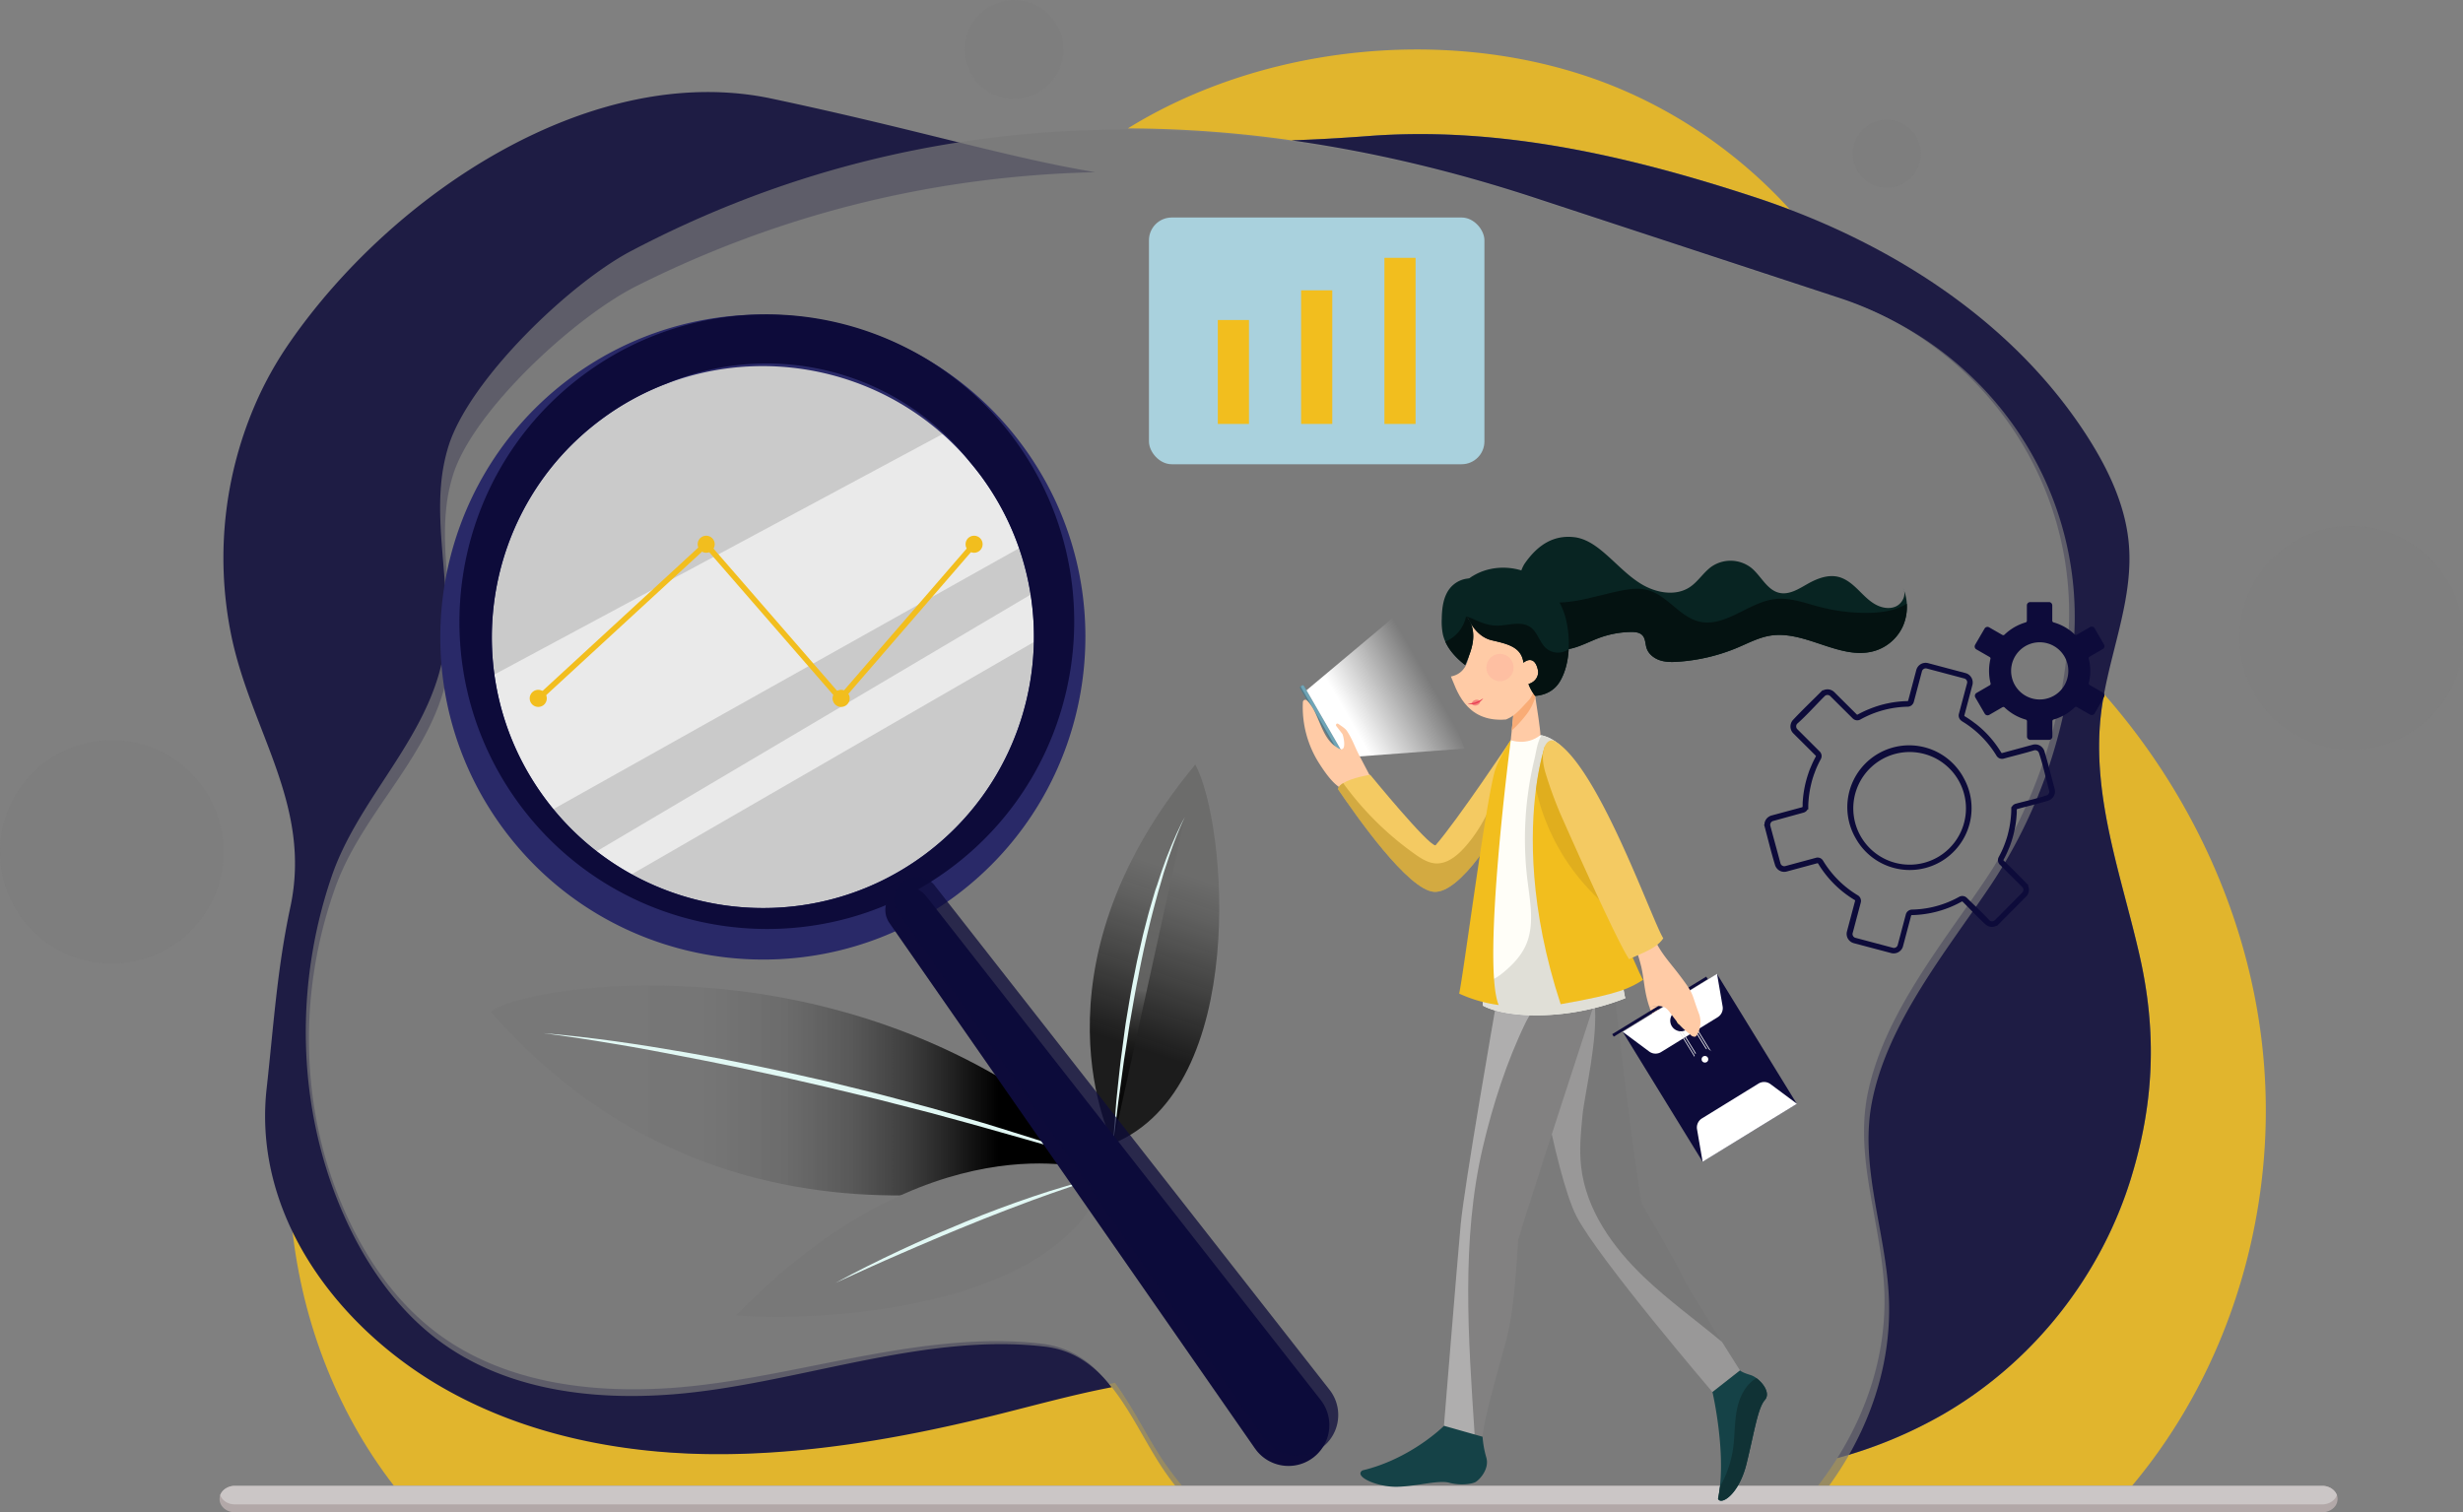 <svg id="Layer_1" data-name="Layer 1" xmlns="http://www.w3.org/2000/svg" xmlns:xlink="http://www.w3.org/1999/xlink" viewBox="0 0 1767.6 1085.5">
  <rect x="0" y="0" width="1767.6" height="1085.5" fill="#808080" stroke="none"/>
  <defs>
    <style>
      .cls-1 {
        opacity: 0.85;
      }

      .cls-2 {
        fill: #f2be1e;
      }

      .cls-20, .cls-3, .cls-42 {
        fill: #0d0b3a;
      }

      .cls-14, .cls-4, .cls-5, .cls-6, .cls-7 {
        fill: #787878;
      }

      .cls-4 {
        opacity: 0.7;
      }

      .cls-18, .cls-20, .cls-35, .cls-39, .cls-4, .cls-43, .cls-45, .cls-5, .cls-6, .cls-7 {
        isolation: isolate;
      }

      .cls-5 {
        opacity: 0.17;
      }

      .cls-6 {
        opacity: 0.13;
      }

      .cls-7 {
        opacity: 0.35;
      }

      .cls-8 {
        fill: #537b89;
      }

      .cls-9 {
        fill: #6fa4b6;
      }

      .cls-10 {
        fill: url(#linear-gradient);
      }

      .cls-11 {
        fill: #ffcba6;
      }

      .cls-12 {
        fill: url(#linear-gradient-2);
      }

      .cls-13 {
        fill: url(#linear-gradient-3);
      }

      .cls-15 {
        fill: #e1f8f4;
      }

      .cls-16 {
        fill: #a9d1dd;
      }

      .cls-17 {
        fill: url(#linear-gradient-4);
      }

      .cls-18, .cls-28 {
        fill: #fff;
      }

      .cls-18, .cls-39 {
        opacity: 0.6;
      }

      .cls-19 {
        fill: #292968;
      }

      .cls-20 {
        opacity: 0.74;
      }

      .cls-21 {
        fill: #b2a8a8;
      }

      .cls-22 {
        fill: #cbc6c6;
      }

      .cls-23 {
        fill: #999898;
      }

      .cls-24 {
        fill: #828181;
      }

      .cls-25 {
        fill: #154247;
      }

      .cls-26 {
        fill: #afaeae;
      }

      .cls-27 {
        fill: #082422;
      }

      .cls-29, .cls-41 {
        fill: none;
      }

      .cls-30 {
        fill: #e6e6e7;
      }

      .cls-31 {
        fill: #aa9437;
      }

      .cls-32 {
        fill: #f2d961;
      }

      .cls-33 {
        fill: #79603a;
      }

      .cls-34 {
        fill: #f4ca62;
      }

      .cls-35 {
        fill: #a88218;
        opacity: 0.44;
      }

      .cls-36 {
        fill: #fffef8;
      }

      .cls-37 {
        fill: #e0dfd7;
      }

      .cls-38 {
        fill: #041211;
      }

      .cls-39 {
        fill: #d3a31e;
      }

      .cls-40 {
        fill: #f9ac76;
      }

      .cls-41 {
        stroke: #f2be1e;
        stroke-miterlimit: 10;
        stroke-width: 4px;
      }

      .cls-42 {
        fill-rule: evenodd;
      }

      .cls-43 {
        fill: #f10065;
        opacity: 0.06;
      }

      .cls-44, .cls-45 {
        fill: #e83c52;
      }

      .cls-45 {
        opacity: 0.49;
      }

      .cls-46 {
        fill: #103235;
      }
    </style>
    <linearGradient id="linear-gradient" x1="980.53" y1="608.8" x2="1070.48" y2="660.58" gradientTransform="matrix(1, 0, 0, -1, -28.59, 1140.01)" gradientUnits="userSpaceOnUse">
      <stop offset="0.21" stop-color="#fff"/>
      <stop offset="0.82" stop-color="#fff" stop-opacity="0"/>
    </linearGradient>
    <linearGradient id="linear-gradient-2" x1="546.3" y1="212.51" x2="985.16" y2="212.51" gradientTransform="matrix(1, 0, 0, -1, -165.25, 1087.21)" gradientUnits="userSpaceOnUse">
      <stop offset="0.18" stop-color="#787878" stop-opacity="0.77"/>
      <stop offset="0.35" stop-color="#747474" stop-opacity="0.78"/>
      <stop offset="0.48" stop-color="#686868" stop-opacity="0.8"/>
      <stop offset="0.59" stop-color="#525252" stop-opacity="0.84"/>
      <stop offset="0.69" stop-color="#343434" stop-opacity="0.9"/>
      <stop offset="0.79" stop-color="#0e0e0e" stop-opacity="0.97"/>
      <stop offset="0.83"/>
    </linearGradient>
    <linearGradient id="linear-gradient-3" x1="998.99" y1="224.89" x2="1059.16" y2="403.23" gradientTransform="matrix(1, 0, 0, -1, -165.25, 1087.21)" gradientUnits="userSpaceOnUse">
      <stop offset="0.11" stop-opacity="0.77"/>
      <stop offset="0.39" stop-color="#333332" stop-opacity="0.8"/>
      <stop offset="0.65" stop-color="#5a5a59" stop-opacity="0.83"/>
      <stop offset="0.8" stop-color="#696968" stop-opacity="0.84"/>
    </linearGradient>
    <linearGradient id="linear-gradient-4" x1="995.32" y1="182.75" x2="1041.3" y2="430.54" gradientTransform="matrix(1, 0, 0, -1, -165.25, 1087.21)" gradientUnits="userSpaceOnUse">
      <stop offset="0.02" stop-opacity="0.77"/>
      <stop offset="0.13" stop-color="#040404" stop-opacity="0.77"/>
      <stop offset="0.21" stop-color="#0f0f0f" stop-opacity="0.78"/>
      <stop offset="0.28" stop-color="#232322" stop-opacity="0.79"/>
      <stop offset="0.34" stop-color="#3e3e3d" stop-opacity="0.81"/>
      <stop offset="0.4" stop-color="#616160" stop-opacity="0.83"/>
      <stop offset="0.41" stop-color="#696968" stop-opacity="0.84"/>
    </linearGradient>
  </defs>
  <title>Research-TrendyDAC</title>
  <g class="cls-1">
    <path class="cls-2" d="M1564.15,778c12.51,55.25,10.39,105.86-6.3,160-20.9,67.71-68,130.69-135.3,169.48a322,322,0,0,1-75.39,31.12c-4.3,6.86-9,13.51-13.92,19.93h225.39c57.33-68.23,90.17-155.71,95.34-244.72A423.94,423.94,0,0,0,1652,841.6c-10.52-92.82-51.66-181.26-113.43-251.42-.91,4.93-1.69,9.88-2.26,14.84C1529.6,664.11,1551.3,721.29,1564.15,778Z" transform="translate(-28.59 -91.99)"/>
    <path class="cls-2" d="M866.3,1144.78c-13.22-18.28-23.57-41.56-37.59-60.22-30,6.11-59.7,15-89.7,22.71-61.39,15.73-124.64,27.43-188,28.3-70.4,1-142.18-12.61-203.41-48.77-46.69-27.58-87.75-69.73-110-120,6.2,69.39,31.36,137.06,73.76,191.76H876.9Q871.43,1151.86,866.3,1144.78Z" transform="translate(-28.59 -91.99)"/>
    <path class="cls-2" d="M955.48,192.73c17.1-.58,35.49-1.6,55.56-3.12,93.64-7.09,186.4,14.24,276.34,43.71q13,4.26,25.88,9.16c-38.74-42.6-88.12-75.75-142.47-94.58-107.57-37.27-238-22.46-332.76,36.24A851.61,851.61,0,0,1,955.48,192.73Z" transform="translate(-28.59 -91.99)"/>
    <path class="cls-3" d="M345.33,1087.5c61.05,35.35,132.77,48.86,203.17,48.28,63.36-.53,126.66-11.55,188.13-26.48,30-7.3,59.74-15.79,89.8-21.56-12.28-16-27.43-28.51-50-31.19-87.21-10.36-179,25.58-265.79,31.69-58.34,4.1-120.31-3.8-167.46-38.69-30.58-22.62-52.9-55.23-68.11-90.28-31.57-72.71-32.41-156.15-5.75-230.48,18-50.3,61.89-88.52,77.22-139.77,12.81-42.81-2-87.49,2.15-130.76A122.52,122.52,0,0,1,354,432c15-46,87.14-112.45,131.34-134.66,106-53.21,216.55-79.1,329.25-81.75-64.08-10.72-124.74-30-232.17-52.81-127.6-27.11-271,66.54-346.25,175.48a260.56,260.56,0,0,0-20.28,34.86,277.53,277.53,0,0,0-21.32,175c14.2,68.76,58.07,121.75,42.39,195-9.55,44.58-12.09,85.92-17,130.06-3.87,34.49,2.5,67.47,16,97.5C257.91,1019.51,298.78,1060.55,345.33,1087.5Z" transform="translate(-28.59 -91.99)"/>
    <path class="cls-3" d="M1011,189.61c-20.07,1.52-38.46,2.54-55.56,3.12,58.09,8.21,116.52,22.13,175,41.36l218.39,71.82c102.63,33.75,170.66,132.12,164.27,240,0,.71-.09,1.42-.14,2.13a358.86,358.86,0,0,1-59.37,175.19c-31.18,46.53-74.21,98.57-85,155.68-8.58,45.5,10,91.5,12.21,137.81,2.15,44-11,85.81-33.66,121.9a322,322,0,0,0,75.39-31.12c67.3-38.79,114.4-101.77,135.3-169.48,16.69-54.12,18.81-104.73,6.3-160-12.85-56.72-34.55-113.9-27.81-173,.57-5,1.35-9.91,2.26-14.84,6.66-36,20.86-71.08,17.82-107.41-2.29-27.44-14.38-53.2-29.15-76.44-49.07-77.16-128.21-131.13-214-163.83q-12.86-4.89-25.88-9.16C1197.44,203.85,1104.68,182.52,1011,189.61Z" transform="translate(-28.59 -91.99)"/>
    <path class="cls-4" d="M350.39,412.43a130.58,130.58,0,0,0-5.24,27.29c-4,44.94,11.16,91.25-1.5,135.75-15.17,53.28-59.07,93.19-77,145.5-26.45,77.29-25.18,163.9,6.94,239.22,15.48,36.3,38.09,70,69,93.37,47.6,36,110,43.85,168.63,39.29,87.29-6.79,179.4-44.58,267.17-34.27,22.69,2.66,38,15.58,50.42,32.12,14.11,18.76,24.52,42.18,37.82,60.56q5.13,7.11,10.72,13.83h458.93q7.5-9.71,14-20c22.78-36.3,36-78.32,33.85-122.61-2.27-46.58-20.91-92.85-12.28-138.62,10.83-57.44,54.12-109.78,85.48-156.58A361.13,361.13,0,0,0,1517,551c0-.71.1-1.43.14-2.14,6.43-108.48-62-207.42-165.23-241.37L1132.3,235.27c-58.79-19.34-117.56-33.34-176-41.6A858.36,858.36,0,0,0,838.17,185q-12.84,0-25.65.38C699.14,188.73,588.08,216.17,481.8,272,437.46,295.21,365.26,364.57,350.39,412.43Z" transform="translate(-28.59 -91.99)"/>
    <circle class="cls-5" cx="727.76" cy="35.51" r="35.51"/>
    <circle class="cls-6" cx="1716.01" cy="549.8" r="80.18" transform="translate(1043.56 2140.79) rotate(-86.83)"/>
    <circle class="cls-7" cx="80.2" cy="611.48" r="80.18"/>
    <path class="cls-7" d="M1399.91,185.14a24.36,24.36,0,1,1-34.45,0h0a24.35,24.35,0,0,1,34.44,0Z" transform="translate(-28.59 -91.99)"/>
  </g>
  <path class="cls-8" d="M995.81,639.75a.76.76,0,0,1-.3.29l-1.26.73a.93.93,0,0,1-1.25-.33L961.56,586a.91.91,0,0,1,.33-1.24l.5-.28.76-.45a.92.92,0,0,1,1.25.34l31.44,54.46A.86.86,0,0,1,995.81,639.75Z" transform="translate(-28.59 -91.99)"/>
  <path class="cls-9" d="M995.81,639.75l-.78.45a.94.94,0,0,1-1.25-.33l-31.44-54.44a.87.87,0,0,1,0-1l.76-.45a.92.92,0,0,1,1.25.34l31.44,54.46A.84.84,0,0,1,995.81,639.75Z" transform="translate(-28.59 -91.99)"/>
  <polyline class="cls-10" points="1010.71 434.22 937.63 495.49 965.47 543.71 1051.03 537.34"/>
  <path class="cls-11" d="M1218.44,814c-1.65,5.13,5.86,13.29,3.82,18.28-4.22-3.26-7.7-10.82-10-17.48" transform="translate(-28.59 -91.99)"/>
  <path class="cls-12" d="M819.91,925.93s-258,100.1-438.86-107.42c9.9-14.57,195.53-52,364.84,46.9C785.6,888.62,819.91,925.93,819.91,925.93Z" transform="translate(-28.59 -91.99)"/>
  <path class="cls-13" d="M827.4,912.85s-64.19-123.67,59-272.07C909.17,682.53,925.08,872.68,827.4,912.85Z" transform="translate(-28.59 -91.99)"/>
  <path class="cls-14" d="M812.22,931.6S694.91,894.11,557,1036.05c34.81,4,223.1,3.51,263.27-93.8C821.75,935.43,812.22,931.6,812.22,931.6Z" transform="translate(-28.59 -91.99)"/>
  <path class="cls-15" d="M628.31,1012.78c15.05-8.22,30.4-15.87,45.94-23.13q11.64-5.46,23.43-10.6l5.89-2.58L709.5,974c4-1.65,7.88-3.37,11.87-5q23.82-9.72,48.18-18t49.37-14.43c-8.12,2.75-16.34,5.14-24.39,8.08-8.12,2.69-16.15,5.67-24.2,8.55-2,.71-4,1.5-6,2.25l-6,2.26-6,2.26-6,2.34-12,4.68-11.89,4.82c-4,1.56-7.91,3.25-11.87,4.88l-5.93,2.45-5.9,2.52c-7.9,3.29-15.73,6.74-23.59,10.13s-15.68,6.88-23.49,10.39S636.12,1009.22,628.31,1012.78Z" transform="translate(-28.59 -91.99)"/>
  <path class="cls-15" d="M418.49,833.59c34.28,2.88,68.36,7.91,102.26,13.81s67.59,13,101.12,20.73l25.07,6.13,12.53,3.09,12.47,3.29,24.93,6.67,24.81,7.12L734.07,898c4.13,1.21,8.23,2.51,12.34,3.78L771,909.48l6.14,2,6.12,2.06,12.22,4.12,12.22,4.13L819.93,926c-16.54-4.73-32.92-9.91-49.47-14.58l-24.79-7c-4.14-1.16-8.25-2.4-12.4-3.52l-12.44-3.45L696,890.69l-25-6.38-12.47-3.22-12.52-3-25.05-6-25.11-5.76-6.28-1.44-6.29-1.35-12.6-2.71-12.59-2.72-12.62-2.56L532.8,853c-4.21-.85-8.43-1.63-12.65-2.45L507.5,848.1l-12.59-2.37-12.73-2.3-12.71-2.15Q444.06,836.95,418.49,833.59Z" transform="translate(-28.59 -91.99)"/>
  <rect class="cls-16" x="824.56" y="156.13" width="240.75" height="177.1" rx="16.35"/>
  <rect class="cls-2" x="873.98" y="229.7" width="22.36" height="74.6"/>
  <rect class="cls-2" x="933.76" y="208.39" width="22.36" height="95.9"/>
  <rect class="cls-2" x="993.54" y="185.07" width="22.36" height="119.23"/>
  <path class="cls-17" d="M878.91,678.58s-36.31,62-51.49,234.27" transform="translate(-28.59 -91.99)"/>
  <path class="cls-15" d="M878.91,678.58c-2.3,4.47-4.18,9.13-6.06,13.78-.88,2.34-1.82,4.67-2.66,7l-2.49,7.1c-.82,2.36-1.56,4.76-2.35,7.14s-1.58,4.75-2.25,7.17L861,728l-1.07,3.61-1,3.63q-8,29-13.58,58.57c-2.08,9.81-3.66,19.71-5.42,29.59l-.66,3.7-.58,3.71-1.14,7.44-2.32,14.87-4.08,29.83c-1.24,10-2.38,19.94-3.71,29.9.66-10,1.5-20,2.25-30.06q1.5-15,3.22-30l2-15,1-7.47.53-3.73.61-3.72c1.68-9.92,3.24-19.86,5.27-29.71l1.48-7.4.74-3.7.83-3.68,3.35-14.72c1.21-4.89,2.51-9.75,3.76-14.62l1-3.65,1.06-3.63,2.12-7.24,1.06-3.62,1.23-3.44,2.34-7.18c.76-2.4,1.66-4.76,2.5-7.13s1.67-4.74,2.6-7.08l2.81-7c1-2.33,2-4.62,3-6.93s2.13-4.56,3.2-6.84A69.05,69.05,0,0,1,878.91,678.58Z" transform="translate(-28.59 -91.99)"/>
  <circle class="cls-18" cx="547.49" cy="457.27" r="213.08"/>
  <path class="cls-18" d="M747.5,422.71a214.72,214.72,0,0,0-25.23-28.41L366.1,585.43a212.06,212.06,0,0,0,38.55,90.38c1.54,2.09,3.16,4.1,4.76,6.12l366.87-205.6A212.69,212.69,0,0,0,747.5,422.71Z" transform="translate(-28.59 -91.99)"/>
  <path class="cls-18" d="M785.29,508.72,439.81,713.08a210.79,210.79,0,0,0,23.72,17.11L789,542.19A211.38,211.38,0,0,0,785.29,508.72Z" transform="translate(-28.59 -91.99)"/>
  <path class="cls-19" d="M762.37,411.73a229.93,229.93,0,0,0-68.19-61.65A232.9,232.9,0,0,0,568,317.91h-.1a230.28,230.28,0,0,0-129.41,45c-102.69,75.89-124.59,221.17-48.73,323.9s221.14,124.62,323.84,48.76S838.21,514.43,762.37,411.73ZM419.53,664.84c-63.73-86.33-45.34-208.4,41-272.11a194.11,194.11,0,0,1,45.73-25.1h.06c75.81-29.1,164.2-8.09,218.33,56l.06.08q4.11,4.86,7.94,10C796.37,520,778,642.1,691.65,705.82S483.25,751.16,419.53,664.84Z" transform="translate(-28.59 -91.99)"/>
  <path class="cls-3" d="M693.19,735.15l283.17,361.69A29.31,29.31,0,1,1,930.2,1133l-1-1.34L666.91,754.51a16.31,16.31,0,0,1,26.24-19.36Z" transform="translate(-28.59 -91.99)"/>
  <path class="cls-3" d="M756.44,407.18a219.32,219.32,0,0,0-62.26-57.1A221.83,221.83,0,0,0,568,317.91h-.1a219.42,219.42,0,0,0-120.11,42.8C349.91,433,329.1,571.43,401.37,669.31S612.07,788,710,715.78,828.7,505.07,756.44,407.18Zm-64.8,298.63c-86.31,63.73-208.39,45.35-272.11-41s-45.34-208.4,41-272.11a194.11,194.11,0,0,1,45.73-25.1.06.06,0,0,1,.06,0c75.51-32.13,165.8-10.84,218.33,56l.06.08q4.11,4.86,7.94,10c63.69,86.34,45.31,208.41-41,272.13Z" transform="translate(-28.59 -91.99)"/>
  <path class="cls-20" d="M699.91,728.27,983.08,1090a29.31,29.31,0,0,1-46.15,36.13c-.32-.41-.69-.91-1-1.33L673.65,747.64a16.32,16.32,0,1,1,26.26-19.37Z" transform="translate(-28.59 -91.99)"/>
  <path class="cls-21" d="M1706.18,1168a8.8,8.8,0,0,1-3.23,6.71,11.91,11.91,0,0,1-7.79,2.78h-1498c-6.09,0-11-4.25-11-9.49a8.76,8.76,0,0,1,.49-2.82,9.43,9.43,0,0,1,2.74-3.88,12,12,0,0,1,7.81-2.78h1498c4.94,0,9.12,2.81,10.53,6.66A8.45,8.45,0,0,1,1706.18,1168Z" transform="translate(-28.59 -91.99)"/>
  <path class="cls-22" d="M1705.69,1165.18a9.31,9.31,0,0,1-2.74,3.87,11.91,11.91,0,0,1-7.79,2.78h-1498c-5,0-9.14-2.8-10.55-6.65a9.43,9.43,0,0,1,2.74-3.88,12,12,0,0,1,7.81-2.78h1498C1700.1,1158.52,1704.28,1161.33,1705.69,1165.18Z" transform="translate(-28.59 -91.99)"/>
  <path class="cls-14" d="M1277.34,1075.7l-19.78,15.53s-81.33-95.11-97.46-125.92-34.4-145.63-34.4-145.63l47.24-8.7,14.7-2.7s13.92,121.84,19.16,147.59c10.23,17.55,23.31,39.94,29.52,52.61,3.69,7.54,17.51,29.92,28.1,46.79C1271.64,1066.76,1277.34,1075.7,1277.34,1075.7Z" transform="translate(-28.59 -91.99)"/>
  <path class="cls-23" d="M1277.34,1075.7l-19.78,15.53s-81.33-95.11-97.46-125.92-34.4-145.63-34.4-145.63l47.24-8.7c2.78,27-7.08,65.51-8.66,81.73-1.18,12.09-2.36,24.3-1,36.39,3.35,31.12,22.82,58.34,45.5,79.92,17.49,16.63,37.16,30.8,55.69,46.25C1271.64,1066.76,1277.34,1075.7,1277.34,1075.7Z" transform="translate(-28.59 -91.99)"/>
  <path class="cls-24" d="M1173.23,810.93s-49.68,152-55.11,171.08c-2.45,40.12-4.54,53.44-7.11,65.88s-17.26,59.22-18.45,75.43c-2.29,1.07-4.39-.88-5.71-1.62-12.87,2.33-22-7.18-22-7.18s9.44-115.85,12-143.46,24.8-154.73,24.8-154.73l28.7-2.17Z" transform="translate(-28.59 -91.99)"/>
  <path class="cls-25" d="M1295.17,1096.89c-5.1,5.8-7.56,23-13.13,45.66s-18.65,30.18-20.49,25.17c.59-2.76,1-5.61,1.36-8.51,3.36-30.64-5.35-68-5.35-68l19.78-15.53s1.22,1.43,7.44,3.25a14.7,14.7,0,0,1,4.33,2.27C1294.36,1085.06,1299.17,1092.36,1295.17,1096.89Z" transform="translate(-28.59 -91.99)"/>
  <path class="cls-26" d="M1130.39,814.16c-2.68,4.46-5.4,8.66-7,12-13.48,27.74-23.56,59.12-30.58,89.09-15.72,67.08-10.43,137.41-5.93,206.42-12.87,2.33-22-6.25-22-6.25s9.47-116.78,12-144.39,24.8-154.73,24.8-154.73Z" transform="translate(-28.59 -91.99)"/>
  <path class="cls-25" d="M1064.91,1115.43s-23.51,23.65-58.52,32c-6.69,4.31,10.65,12.2,25.32,11.75s29.23-5,37-2.87,16.39.9,18.81-.52c3.19-1.88,10.11-9.6,7.73-17.64a70.87,70.87,0,0,1-2.68-14.87Z" transform="translate(-28.59 -91.99)"/>
  <path class="cls-11" d="M966.56,594.79c9.11,9,9.5,25.71,20.79,33.22,1.46,1,3.64,2.53,5,1.39,1.88-1.57.51-8.56-.34-10.53l-4.5-5.84c-.47-1.1.51-2.12,1.5-1.45,1.37.94,4.94,3.21,6,4.75,4.17,6.18,5.55,11.14,9,17.74l11.72,22.36c.65,1.24-20.75,3.43-23.83,1.89-6.56-3.27-12.57-12.11-16.4-18.08a74.93,74.93,0,0,1-11.88-44.32,1.73,1.73,0,0,1,1.8-1.64A1.7,1.7,0,0,1,966.56,594.79Z" transform="translate(-28.59 -91.99)"/>
  <rect class="cls-3" x="1180.34" y="813.59" width="79.1" height="2.11" transform="translate(-274.43 664.34) rotate(-31.46)"/>
  <path class="cls-27" d="M1394.21,541.5a32.61,32.61,0,0,1-19.5,17.47c-24.53,7.91-49.93-14.67-75.39-10.76-8.52,1.32-16.27,5.52-24.22,8.85a133.53,133.53,0,0,1-41.33,9.86c-4.57.36-9.25.49-13.63-.88s-8.43-4.47-9.85-8.83c-1-3.1-.76-6.79-3-9.19-2-2.12-5.18-2.41-8.07-2.39a68.4,68.4,0,0,0-23.33,4.39c-9.84,3.7-19.7,9.82-30,7.92-9.59-1.77-16.77-10.33-19.78-19.59A144.47,144.47,0,0,1,1121,518a58.17,58.17,0,0,1-.89-11.71c-1.68-1.4,1.44-8,2.68-9.75,10-14.39,21.5-20.47,35.31-19,7.58.79,14.34,5.12,20.23,10,9.49,7.8,17.66,17.3,28.17,23.67s24.6,9,34.83,2.19c6-4,9.89-10.77,15.87-14.91a24.22,24.22,0,0,1,28.33,1.18c7,5.81,11.2,15.93,20.11,17.88,7.13,1.56,14-2.94,20.33-6.53,6.71-3.78,14.52-6.8,22-4.94,5.2,1.31,9.56,4.83,13.43,8.56s7.51,7.79,12.08,10.61,10.4,4.24,15.37,2.18c4.42-1.84,7.44-7.11,6.21-11.56a33,33,0,0,1,2,9.57A34.69,34.69,0,0,1,1394.21,541.5Z" transform="translate(-28.59 -91.99)"/>
  <rect class="cls-3" x="1215.96" y="803.87" width="79.38" height="109.3" transform="translate(-292.23 692.72) rotate(-31.58)"/>
  <path class="cls-28" d="M1260.84,791l4,23.31a7.64,7.64,0,0,1-3.53,7.83l-40.59,25a7.64,7.64,0,0,1-8.58-.39l-19-14.13Z" transform="translate(-28.59 -91.99)"/>
  <rect class="cls-29" x="1238.42" y="822.42" width="9.37" height="30.72" transform="translate(-283.24 683.34) rotate(-31.59)"/>
  <path class="cls-30" d="M1230.23,827.11l16.72,27.2,9-5.54-16.72-27.2Zm24.9,21.46-8,4.91L1231,827.31l8-4.91Z" transform="translate(-28.59 -91.99)"/>
  <rect class="cls-29" x="1239.66" y="821.31" width="9.37" height="30.72" transform="translate(-282.48 683.82) rotate(-31.59)"/>
  <path class="cls-30" d="M1231.47,826l16.72,27.2,9-5.54-16.72-27.2Zm24.9,21.46-8,4.91-16.09-26.17,8-4.91Z" transform="translate(-28.59 -91.99)"/>
  <path class="cls-3" d="M1230.91,818.08a7.65,7.65,0,1,0,10.53,2.51A7.67,7.67,0,0,0,1230.91,818.08Zm4.75,7.72a1.43,1.43,0,1,1,.66-2.06,1.65,1.65,0,0,1-.69,2.06Z" transform="translate(-28.59 -91.99)"/>
  <path class="cls-31" d="M1237.3,823.12a2.84,2.84,0,0,0-4.82,3l.13.22a2.84,2.84,0,0,0,4.83-3h0A1,1,0,0,0,1237.3,823.12Zm-3.81,2.34a1.67,1.67,0,0,1,.66-2.07,1.65,1.65,0,0,1,2.14.35,1,1,0,0,1,.15.2,1.67,1.67,0,0,1-2.84,1.75,2,2,0,0,1-.11-.26Z" transform="translate(-28.59 -91.99)"/>
  <path class="cls-32" d="M1233.27,822a2.85,2.85,0,0,0-.93,3.9l.14.21a2.84,2.84,0,0,0,4.82-3l-.12-.22a2.83,2.83,0,0,0-3.9-.9Zm3,1.77a1.66,1.66,0,0,1-2.8,1.72,1,1,0,0,1-.15-.2,1.67,1.67,0,0,1,2.76-1.89.64.64,0,0,1,.08.14.76.76,0,0,1,.13.23Z" transform="translate(-28.59 -91.99)"/>
  <path class="cls-33" d="M1236.29,823.74a1.66,1.66,0,0,1-2.8,1.72,1.67,1.67,0,0,1,.66-2.07A1.65,1.65,0,0,1,1236.29,823.74Z" transform="translate(-28.59 -91.99)"/>
  <path class="cls-3" d="M1248,846a7.65,7.65,0,1,0,10.53,2.51A7.67,7.67,0,0,0,1248,846Zm4.75,7.72a1.43,1.43,0,1,1,.66-2.06A1.66,1.66,0,0,1,1252.78,853.69Z" transform="translate(-28.59 -91.99)"/>
  <circle class="cls-28" cx="1223.56" cy="760.34" r="2.38"/>
  <path class="cls-28" d="M1318.19,884.29l-19-14.13a7.66,7.66,0,0,0-8.58-.39l-40.59,25a7.66,7.66,0,0,0-3.53,7.83l4,23.31Z" transform="translate(-28.59 -91.99)"/>
  <path class="cls-34" d="M1111.57,668.05c-6,19.48-35,65.13-53.69,64.1s-56-54.61-69.15-73.8c.33-1.61,1.77-3,3.79-4.26,6.61-4,19.39-6,19.39-6s41.79,51.13,46.89,50.67c15.7-18,54-75.47,54-75.47l.19,1C1113.8,629.3,1116.91,650.92,1111.57,668.05Z" transform="translate(-28.59 -91.99)"/>
  <path class="cls-35" d="M1111.57,668.05c-6,19.48-35,65.13-53.69,64.1s-56-54.61-69.15-73.8c.33-1.61,1.77-3,3.79-4.26a221.46,221.46,0,0,0,51.78,51.18c4.42,3.11,9.23,6.16,14.62,6.46,7.74.44,14.59-4.82,19.86-10.49,19.33-20.78,27.33-49.26,34.21-76.91C1113.8,629.3,1116.91,650.92,1111.57,668.05Z" transform="translate(-28.59 -91.99)"/>
  <path class="cls-36" d="M1195,808.48c-43.71,17.26-86.93,13.69-102.18,5.35q-.27-8.73-.34-17.19c-.75-101.45,20.32-173.36,20.32-173.36s6.77-2.64,21.31-3.65a3.23,3.23,0,0,1,.82.17C1184.37,630.8,1189.37,790,1195,808.48Z" transform="translate(-28.59 -91.99)"/>
  <path class="cls-37" d="M1195,808.48c-43.71,17.26-86.93,13.69-102.18,5.35q-.27-8.73-.34-17.19a17.65,17.65,0,0,0,2.06-.09c5.06-.55,9.47-3.63,13.38-6.89,6.42-5.34,12.31-11.6,15.71-19.23,6.4-14.37,3.08-30.94,1.15-46.56a244.1,244.1,0,0,1,5.09-87.26c1.12-4.58,2-12.34,5.06-16.81C1184.37,630.8,1189.37,790,1195,808.48Z" transform="translate(-28.59 -91.99)"/>
  <path class="cls-11" d="M1212.3,814.78a69.23,69.23,0,0,1-2-7c-1.72-7.19-2.18-14.63-3.83-21.83a131.54,131.54,0,0,0-4.43-14.4c3.59-4.06,8.57-5.75,14-5.61,4,9.76,11.54,17.53,17.87,26,11,14.57,8,11.77,14,27.76,2.79,7.41-.8,16.14-3,16.46a4.25,4.25,0,0,1-3.12-1.37c-7.18-6-7.47-6.38-13.12-13.85-3.53-4.69-4.35-6.55-10.2-6.89" transform="translate(-28.59 -91.99)"/>
  <path class="cls-2" d="M1207.75,795.31c-9.09,5.7-16,10-59.13,17.49-22.71-69.16-21.84-123.14-17.71-154.57,2.59-19.87,6.47-30.74,6.47-30.74s28.11,69.2,48.89,118.81C1197.05,772.1,1205.91,792.61,1207.75,795.31Z" transform="translate(-28.59 -91.99)"/>
  <path class="cls-38" d="M1394.21,541.5a32.61,32.61,0,0,1-19.5,17.47c-24.53,7.91-49.93-14.67-75.39-10.76-8.52,1.32-16.27,5.52-24.22,8.85a133.53,133.53,0,0,1-41.33,9.86c-4.57.36-9.25.49-13.63-.88s-8.43-4.47-9.85-8.83c-1-3.1-.76-6.79-3-9.19-2-2.12-5.18-2.41-8.07-2.39a68.4,68.4,0,0,0-23.33,4.39c-9.84,3.7-19.7,9.82-30,7.92-9.59-1.77-16.77-10.33-19.78-19.59A144.47,144.47,0,0,1,1121,518a48.11,48.11,0,0,0,23.51,6.49c16.23.3,31.86-5.52,47.79-8.59,6.2-1.2,12.67-2,18.77-.35,14.1,3.76,22.83,19.23,37,22.6,18.84,4.46,35.51-14.13,54.76-16.2,10.66-1.15,21.09,2.89,31.47,5.63a132.5,132.5,0,0,0,33.56,4.33c9,0,18.22-1,26.29-5a30.3,30.3,0,0,0,2.85-1.57A34.58,34.58,0,0,1,1394.21,541.5Z" transform="translate(-28.59 -91.99)"/>
  <path class="cls-39" d="M1186.24,746.3c-3-2.52-6-5-8.93-7.67a153.87,153.87,0,0,1-46.4-80.4c2.59-19.87,6.47-30.74,6.47-30.74S1165.46,696.69,1186.24,746.3Z" transform="translate(-28.59 -91.99)"/>
  <path class="cls-34" d="M1148.12,675.48s39.61,90.1,49.62,105c10.85-5.06,19.86-7.94,24.52-15-8.13-12.72-47.45-125.91-78.71-141.93-5.31-1.49-10.47,7.3-6,22.61A290.18,290.18,0,0,0,1148.12,675.48Z" transform="translate(-28.59 -91.99)"/>
  <path class="cls-2" d="M1112.8,623.28s-21,160.83-8.65,190.1a98.79,98.79,0,0,1-28.36-8.18c3.42-16,19.8-143.54,26.06-161.23C1104.91,635.12,1112.8,623.28,1112.8,623.28Z" transform="translate(-28.59 -91.99)"/>
  <path class="cls-11" d="M1134.11,619.63c-10,8-21.31,3.65-21.31,3.65l.71-7,1.14-11.28,15-17.55.76,4.71C1131.66,600.13,1134.05,615.68,1134.11,619.63Z" transform="translate(-28.59 -91.99)"/>
  <path class="cls-40" d="M1130.4,592.2c-.16.64-.34,1.29-.56,2a39.49,39.49,0,0,1-5.17,9.83,91.94,91.94,0,0,1-11.16,12.34l1.14-11.28,15-17.55Z" transform="translate(-28.59 -91.99)"/>
  <path class="cls-11" d="M1081.53,542.49s8.37,31.19-11.68,35.1c3.65,7.84,9.76,33.33,39.55,30.84,5.12-2.24,7-3.58,16.7-14.26,2.07-2.17,5.22-11,5.22-11l6.44-14.78-12.55-22.67-40-22.31-8.73,8.91Z" transform="translate(-28.59 -91.99)"/>
  <path class="cls-27" d="M1085.65,552.11c-.75,6-3.17,11.67-5.59,17.22-5.83-4.52-11.22-10.09-14.2-16.74a27.72,27.72,0,0,1-1.77-5.25,46.15,46.15,0,0,1-.82-10.88c.14-8.23,1.15-17.12,6.72-23.18a19.26,19.26,0,0,1,13.64-6.13c.76,4.35,1.39,9.16.61,13.51-.26,1.5-.71,3-1.08,4.45-.07.27-.13.56-.19.84-.58,2.65-1.8,6.32-1.54,9C1085.33,539.6,1086.41,546.11,1085.65,552.11Z" transform="translate(-28.59 -91.99)"/>
  <path class="cls-38" d="M1085.65,552.11c-.75,6-3.17,11.67-5.59,17.22-5.83-4.52-11.22-10.09-14.2-16.74.53-.23,1-.48,1.55-.73a25.28,25.28,0,0,0,13.41-27.23,7.8,7.8,0,0,1,2.34.48c-.07.27-.13.56-.19.84-.58,2.65-1.8,6.32-1.54,9C1085.33,539.6,1086.41,546.11,1085.65,552.11Z" transform="translate(-28.59 -91.99)"/>
  <path class="cls-27" d="M1154.37,558c-.44,8.25-2.33,16.36-6.17,22.92s-10.18,10-17.91,10.57a31.65,31.65,0,0,1-4.77-8.53c5.55-1.64,7.47-6.35,6.82-9.79-2-9.88-7.68-7.8-10.42-5.45-1.47-11.32-11.24-13.46-22.78-16.15s-16.76-15.41-16.76-15.41a14,14,0,0,1-1.84-1.68,18.84,18.84,0,0,1-4.7-13.15,18.34,18.34,0,0,1,3.35-10.32,22.87,22.87,0,0,1,6.91-5.89c12.29-7.26,28.29-7.41,41.06-1s22.11,18.91,25.35,32.81A76.14,76.14,0,0,1,1154.37,558Z" transform="translate(-28.59 -91.99)"/>
  <path class="cls-27" d="M1395,515.73c-.19-.51-.4-1-.62-1.54A6.62,6.62,0,0,1,1395,515.73Z" transform="translate(-28.59 -91.99)"/>
  <polyline class="cls-41" points="386.14 501.61 506.68 390.65 603.1 501.61 699.07 390.65"/>
  <path class="cls-2" d="M421,593.28a6.13,6.13,0,1,0-6.13,6.13,6.12,6.12,0,0,0,6.13-6.13Z" transform="translate(-28.59 -91.99)"/>
  <path class="cls-2" d="M638.37,593.28a6.13,6.13,0,1,0-6.13,6.13,6.12,6.12,0,0,0,6.13-6.13Z" transform="translate(-28.59 -91.99)"/>
  <circle class="cls-2" cx="506.8" cy="390.65" r="6.13"/>
  <circle class="cls-2" cx="699.07" cy="390.65" r="6.13"/>
  <path class="cls-42" d="M1512.26,578.82a20.53,20.53,0,1,0-9.53,12.48A20.52,20.52,0,0,0,1512.26,578.82Zm15.36-14a35.77,35.77,0,0,1,1.08,8.68,36.54,36.54,0,0,1-1.06,8.77,1.28,1.28,0,0,0,.6,1.39l9.54,5.48h0a2.31,2.31,0,0,1,1,1.4,2.38,2.38,0,0,1-.23,1.79v.07l-6.69,11.66a2.35,2.35,0,0,1-1.44,1.1,2.29,2.29,0,0,1-1.79-.23h-.07l-9.47-5.44a1.26,1.26,0,0,0-1.5.18h0a33.92,33.92,0,0,1-3.35,2.86,35.23,35.23,0,0,1-3.69,2.45,33.92,33.92,0,0,1-4,2,35.32,35.32,0,0,1-4.15,1.49,1.26,1.26,0,0,0-.9,1.29v10.92h0a2.39,2.39,0,0,1-2.36,2.38h-13.48a2.37,2.37,0,0,1-2.37-2.35v-11a1.26,1.26,0,0,0-.91-1.21,36.1,36.1,0,0,1-15.17-8.7,1.25,1.25,0,0,0-1.51-.18l-9.51,5.51a2.36,2.36,0,0,1-3.22-.85l-6.78-11.67a2.38,2.38,0,0,1-.23-1.79,2.34,2.34,0,0,1,1.09-1.43l9.51-5.52a1.26,1.26,0,0,0,.57-1.46,35.74,35.74,0,0,1-1.07-8.67,37,37,0,0,1,1-8.77,1.23,1.23,0,0,0-.66-1.42l-9.48-5.45a2.37,2.37,0,0,1-.87-3.22v-.07l6.81-11.67h0a2.39,2.39,0,0,1,1.44-1.09,2.33,2.33,0,0,1,1.79.22l9.53,5.48a1.25,1.25,0,0,0,1.5-.19h0a36.39,36.39,0,0,1,3.35-2.86,38.16,38.16,0,0,1,3.69-2.46,37.56,37.56,0,0,1,8.14-3.49,1.25,1.25,0,0,0,.9-1.29V526.53a2.29,2.29,0,0,1,.7-1.66,2.33,2.33,0,0,1,1.66-.71h13.49a2.36,2.36,0,0,1,2.37,2.36h0v11a1.29,1.29,0,0,0,1,1.22,35.85,35.85,0,0,1,15.14,8.69,1.27,1.27,0,0,0,1.51.18l9.51-5.52a2.37,2.37,0,0,1,3.22.86l6.77,11.67a2.31,2.31,0,0,1,.24,1.78,2.39,2.39,0,0,1-1.09,1.44l-9.51,5.52A1.26,1.26,0,0,0,1527.62,564.82Z" transform="translate(-28.59 -91.99)"/>
  <path class="cls-42" d="M1437.53,649.79a44.4,44.4,0,1,0-77.22,43.84l.42.73a44.4,44.4,0,0,0,60.66,16.14l0,0a44.4,44.4,0,0,0,16.14-60.67Zm-14-9.75a40.43,40.43,0,1,1-14.12-6.9,39.89,39.89,0,0,1,14.12,6.9Zm13.12-30.32a68.9,68.9,0,0,1,7.17,4.92,71.17,71.17,0,0,1,6.58,5.81,72.63,72.63,0,0,1,11,14,4.64,4.64,0,0,0,5.19,2.07c7.27-2,14.85-3.81,22-6a3.35,3.35,0,0,1,1,0,2.92,2.92,0,0,1,1,.36,2.67,2.67,0,0,1,.84.73,2.75,2.75,0,0,1,.49,1c2.75,8.17,5,18.37,7.27,26.87a2.63,2.63,0,0,1,.07,1.08,2.72,2.72,0,0,1-.36,1.07,2.89,2.89,0,0,1-.73.83,2.6,2.6,0,0,1-1,.49c-6.66,2.25-15,4.06-21.89,5.93a4.69,4.69,0,0,0-2.42,1.55,4.73,4.73,0,0,0-.53.86H1472v1.89c0,1.48-.09,3-.21,4.41s-.27,2.88-.48,4.4-.45,2.94-.74,4.37-.63,2.85-1,4.35-.82,2.93-1.27,4.28-1,2.78-1.53,4.17-1.16,2.78-1.76,4.06-1.3,2.63-2,3.93a4.65,4.65,0,0,0,1,5.69L1478.19,727h0l1.69,1.68a2.74,2.74,0,0,1,.82,2,2.82,2.82,0,0,1-.8,2L1461.72,751h0l-1.47,1.47a2.6,2.6,0,0,1-.91.61,2.87,2.87,0,0,1-1.09.22,3,3,0,0,1-1.1-.21,2.8,2.8,0,0,1-.89-.6c-5-5.38-10.86-10.79-16.11-16a4.65,4.65,0,0,0-5.52-.78h0a73.44,73.44,0,0,1-8,3.84,72.06,72.06,0,0,1-25.88,5.34,4.67,4.67,0,0,0-4.41,3.46l-5.83,21.94a2.75,2.75,0,0,1-.49,1,2.5,2.5,0,0,1-.83.72,2.87,2.87,0,0,1-1,.37,3.09,3.09,0,0,1-1.09-.07l-26.91-7.15a2.77,2.77,0,0,1-1.73-1.31,3.24,3.24,0,0,1-.36-1,2.81,2.81,0,0,1,.07-1.08l5.83-21.94a4.69,4.69,0,0,0-2.31-5.3,71.34,71.34,0,0,1-7.15-4.92,72.74,72.74,0,0,1-6.6-5.81,74.53,74.53,0,0,1-11-14,4.57,4.57,0,0,0-2.37-2,4.65,4.65,0,0,0-3.08,0l-21.66,5.86a2.81,2.81,0,0,1-1.08.07,3,3,0,0,1-1.07-.37,2.74,2.74,0,0,1-1.32-1.73c-2.4-9-4.87-17.91-7.27-26.88a2.81,2.81,0,0,1-.07-1.08,3.33,3.33,0,0,1,.36-1.06,3.09,3.09,0,0,1,.73-.84,2.57,2.57,0,0,1,1-.48l21.8-6a4.63,4.63,0,0,0,2.46-1.62,5.74,5.74,0,0,0,.43-.66h.52v-2.14q0-2.24.21-4.41c.11-1.42.26-2.89.48-4.41s.45-3,.74-4.38.62-2.84,1-4.34.82-2.93,1.27-4.28,1-2.77,1.52-4.16,1.17-2.81,1.77-4.08,1.29-2.62,2-3.92a4.62,4.62,0,0,0-1-5.68l-15.85-15.82a2.73,2.73,0,0,1-.6-.9,3,3,0,0,1-.21-1.1,3.15,3.15,0,0,1,.2-1.1,2.9,2.9,0,0,1,.6-.9c6.41-5.62,13.43-13.52,19.65-19.73a2.87,2.87,0,0,1,4,0l16.1,16a4.62,4.62,0,0,0,5.6.74,72.53,72.53,0,0,1,33.85-9.14,4.7,4.7,0,0,0,2.79-1,4.82,4.82,0,0,0,1.63-2.47l5.83-21.94a2.87,2.87,0,0,1,.47-1,3,3,0,0,1,.84-.72,2.79,2.79,0,0,1,2.13-.29l26.91,7.15a2.71,2.71,0,0,1,1,.47,2.64,2.64,0,0,1,.73.83,2.78,2.78,0,0,1,.29,2.13l-5.86,22a4.62,4.62,0,0,0,.23,3,4.72,4.72,0,0,0,2.06,2.26Zm9.69,1.68a74.28,74.28,0,0,1,7,6.14,76.12,76.12,0,0,1,11.52,14.74.64.64,0,0,0,.27.22.65.65,0,0,0,.34,0l22.12-6a6.9,6.9,0,0,1,2.6-.12,7,7,0,0,1,2.47.86,6.82,6.82,0,0,1,2,1.78,6.58,6.58,0,0,1,1.2,2.41c2.64,8.73,4.88,18,7.27,26.88a6.91,6.91,0,0,1-.69,5.26,7.08,7.08,0,0,1-4.19,3.2c-7.12,2.15-14.7,4-21.91,5.92a.69.69,0,0,0-.28.2.6.6,0,0,0-.12.32v1.89h0c0,.91-.1,1.83-.17,2.77-.12,1.59-.29,3.15-.5,4.66s-.47,3-.79,4.61-.68,3.11-1.07,4.59-.84,3-1.34,4.5-1,3-1.61,4.4-1.19,2.85-1.87,4.3-1.39,2.82-2.12,4.15a.57.57,0,0,0-.06.36.53.53,0,0,0,.17.31c6,5.59,11.92,11.86,17.76,17.68l-.33.24.14.32a7,7,0,0,1,0,5.31,6.65,6.65,0,0,1-1.49,2.25l-21.11,21.21-.23-.23c-.18.09-.36.18-.54.25a6.9,6.9,0,0,1-7.51-1.47c-5.44-5-10.87-10.82-16.16-16.09a.64.64,0,0,0-.3-.14.7.7,0,0,0-.35.06,79,79,0,0,1-8.45,4.06,76.78,76.78,0,0,1-27.35,5.65.51.51,0,0,0-.33.11.52.52,0,0,0-.2.3l-5.82,21.93a6.68,6.68,0,0,1-1.19,2.42,7,7,0,0,1-4.59,2.66,6.61,6.61,0,0,1-2.69-.16L1359,769a7.19,7.19,0,0,1-2.42-1.19,7.44,7.44,0,0,1-1.79-2,7,7,0,0,1-.71-5.25l5.83-21.93a.55.55,0,0,0,0-.36.51.51,0,0,0-.25-.27h-.07a76.74,76.74,0,0,1-26.19-26.13.49.49,0,0,0-.28-.23.55.55,0,0,0-.36,0l-21.91,5.92a6.78,6.78,0,0,1-2.69.18,6.78,6.78,0,0,1-4.56-2.65,6.93,6.93,0,0,1-1.18-2.35c-2.86-9.35-5.24-19.39-7.82-28.89l.3-.09v-.66a7.26,7.26,0,0,1,.87-2.56,7.08,7.08,0,0,1,4.19-3.2l21.91-5.92a.56.56,0,0,0,.4-.53v-2.14h0c0-.82.09-1.66.16-2.51.12-1.59.29-3.15.5-4.66s.47-3,.79-4.62.68-3.1,1.07-4.58.84-3,1.34-4.5,1-3,1.61-4.41,1.19-2.84,1.87-4.3,1.39-2.82,2.12-4.15a.54.54,0,0,0,.06-.35.46.46,0,0,0-.18-.32l-16.07-16a6.92,6.92,0,0,1-1.49-2.24,7,7,0,0,1,0-5.3,7.21,7.21,0,0,1,1.44-2.21c6.75-7.17,14.18-14.24,21.16-21.26l.23.23c.18-.09.37-.18.55-.25a6.89,6.89,0,0,1,2.65-.53,7.06,7.06,0,0,1,2.65.51,6.93,6.93,0,0,1,2.25,1.48l1.19,1.18h0l14.92,14.84a.58.58,0,0,0,.32.16.6.6,0,0,0,.35-.07h0a75.64,75.64,0,0,1,8.44-4,75.94,75.94,0,0,1,27.31-5.65.52.52,0,0,0,.32-.11.55.55,0,0,0,.2-.3l5.82-21.93a7,7,0,0,1,1.19-2.42,7.12,7.12,0,0,1,2-1.79,7,7,0,0,1,2.55-.87,6.77,6.77,0,0,1,2.69.16l26.92,7.15a7,7,0,0,1,4.92,8.47l-5.77,21.87a.77.77,0,0,0,0,.37.63.63,0,0,0,.25.26l.07.05a75.13,75.13,0,0,1,7.69,5.32Z" transform="translate(-28.59 -91.99)"/>
  <circle class="cls-43" cx="1076.48" cy="479.17" r="9.8"/>
  <path class="cls-44" d="M1093.07,593.2a8.64,8.64,0,0,1-2.15,2.28,10.24,10.24,0,0,1-2.81,1.49,13.55,13.55,0,0,1-1.55.4,9.37,9.37,0,0,1-1.59.1,7.94,7.94,0,0,1-3.07-.65,21.45,21.45,0,0,0,3-.13,12.66,12.66,0,0,0,2.86-.67A20.82,20.82,0,0,0,1093.07,593.2Z" transform="translate(-28.59 -91.99)"/>
  <path class="cls-45" d="M1090.71,595.43c.34,1.07-.68,2.35-2.27,2.85s-3.16,0-3.5-1,.67-2.34,2.27-2.85S1090.37,594.35,1090.71,595.43Z" transform="translate(-28.59 -91.99)"/>
  <path class="cls-46" d="M1260.74,1156.83C1260.8,1156.9,1260.8,1156.92,1260.74,1156.83Z" transform="translate(-28.59 -91.99)"/>
  <path class="cls-46" d="M1295.17,1096.89c-5.1,5.8-7.56,23-13.13,45.66s-18.65,30.18-20.49,25.17c.59-2.76,1-5.61,1.36-8.51a77.58,77.58,0,0,0,9.42-27.39c1.34-9.39,1-19,2.84-28.28,1.79-8.87,6.17-17.84,13.94-22.32C1294.36,1085.06,1299.17,1092.36,1295.17,1096.89Z" transform="translate(-28.59 -91.99)"/>
  <path class="cls-38" d="M1154.37,558c-.44,8.25-2.33,16.36-6.17,22.92s-10.18,10-17.91,10.57a31.65,31.65,0,0,1-4.77-8.53c5.55-1.64,7.47-6.35,6.82-9.79-2-9.88-7.68-7.8-10.42-5.45-1.47-11.32-11.24-13.46-22.78-16.15s-16.76-15.41-16.76-15.41a14,14,0,0,1-1.84-1.68,29.37,29.37,0,0,1,5.47,1.93c6.15,2.75,11.71,5,18.64,4.61,7.57-.42,16-3.24,22.2,1.09,5.28,3.69,6.6,11.15,11.49,15.36A13.27,13.27,0,0,0,1154.37,558Z" transform="translate(-28.59 -91.99)"/>
</svg>
